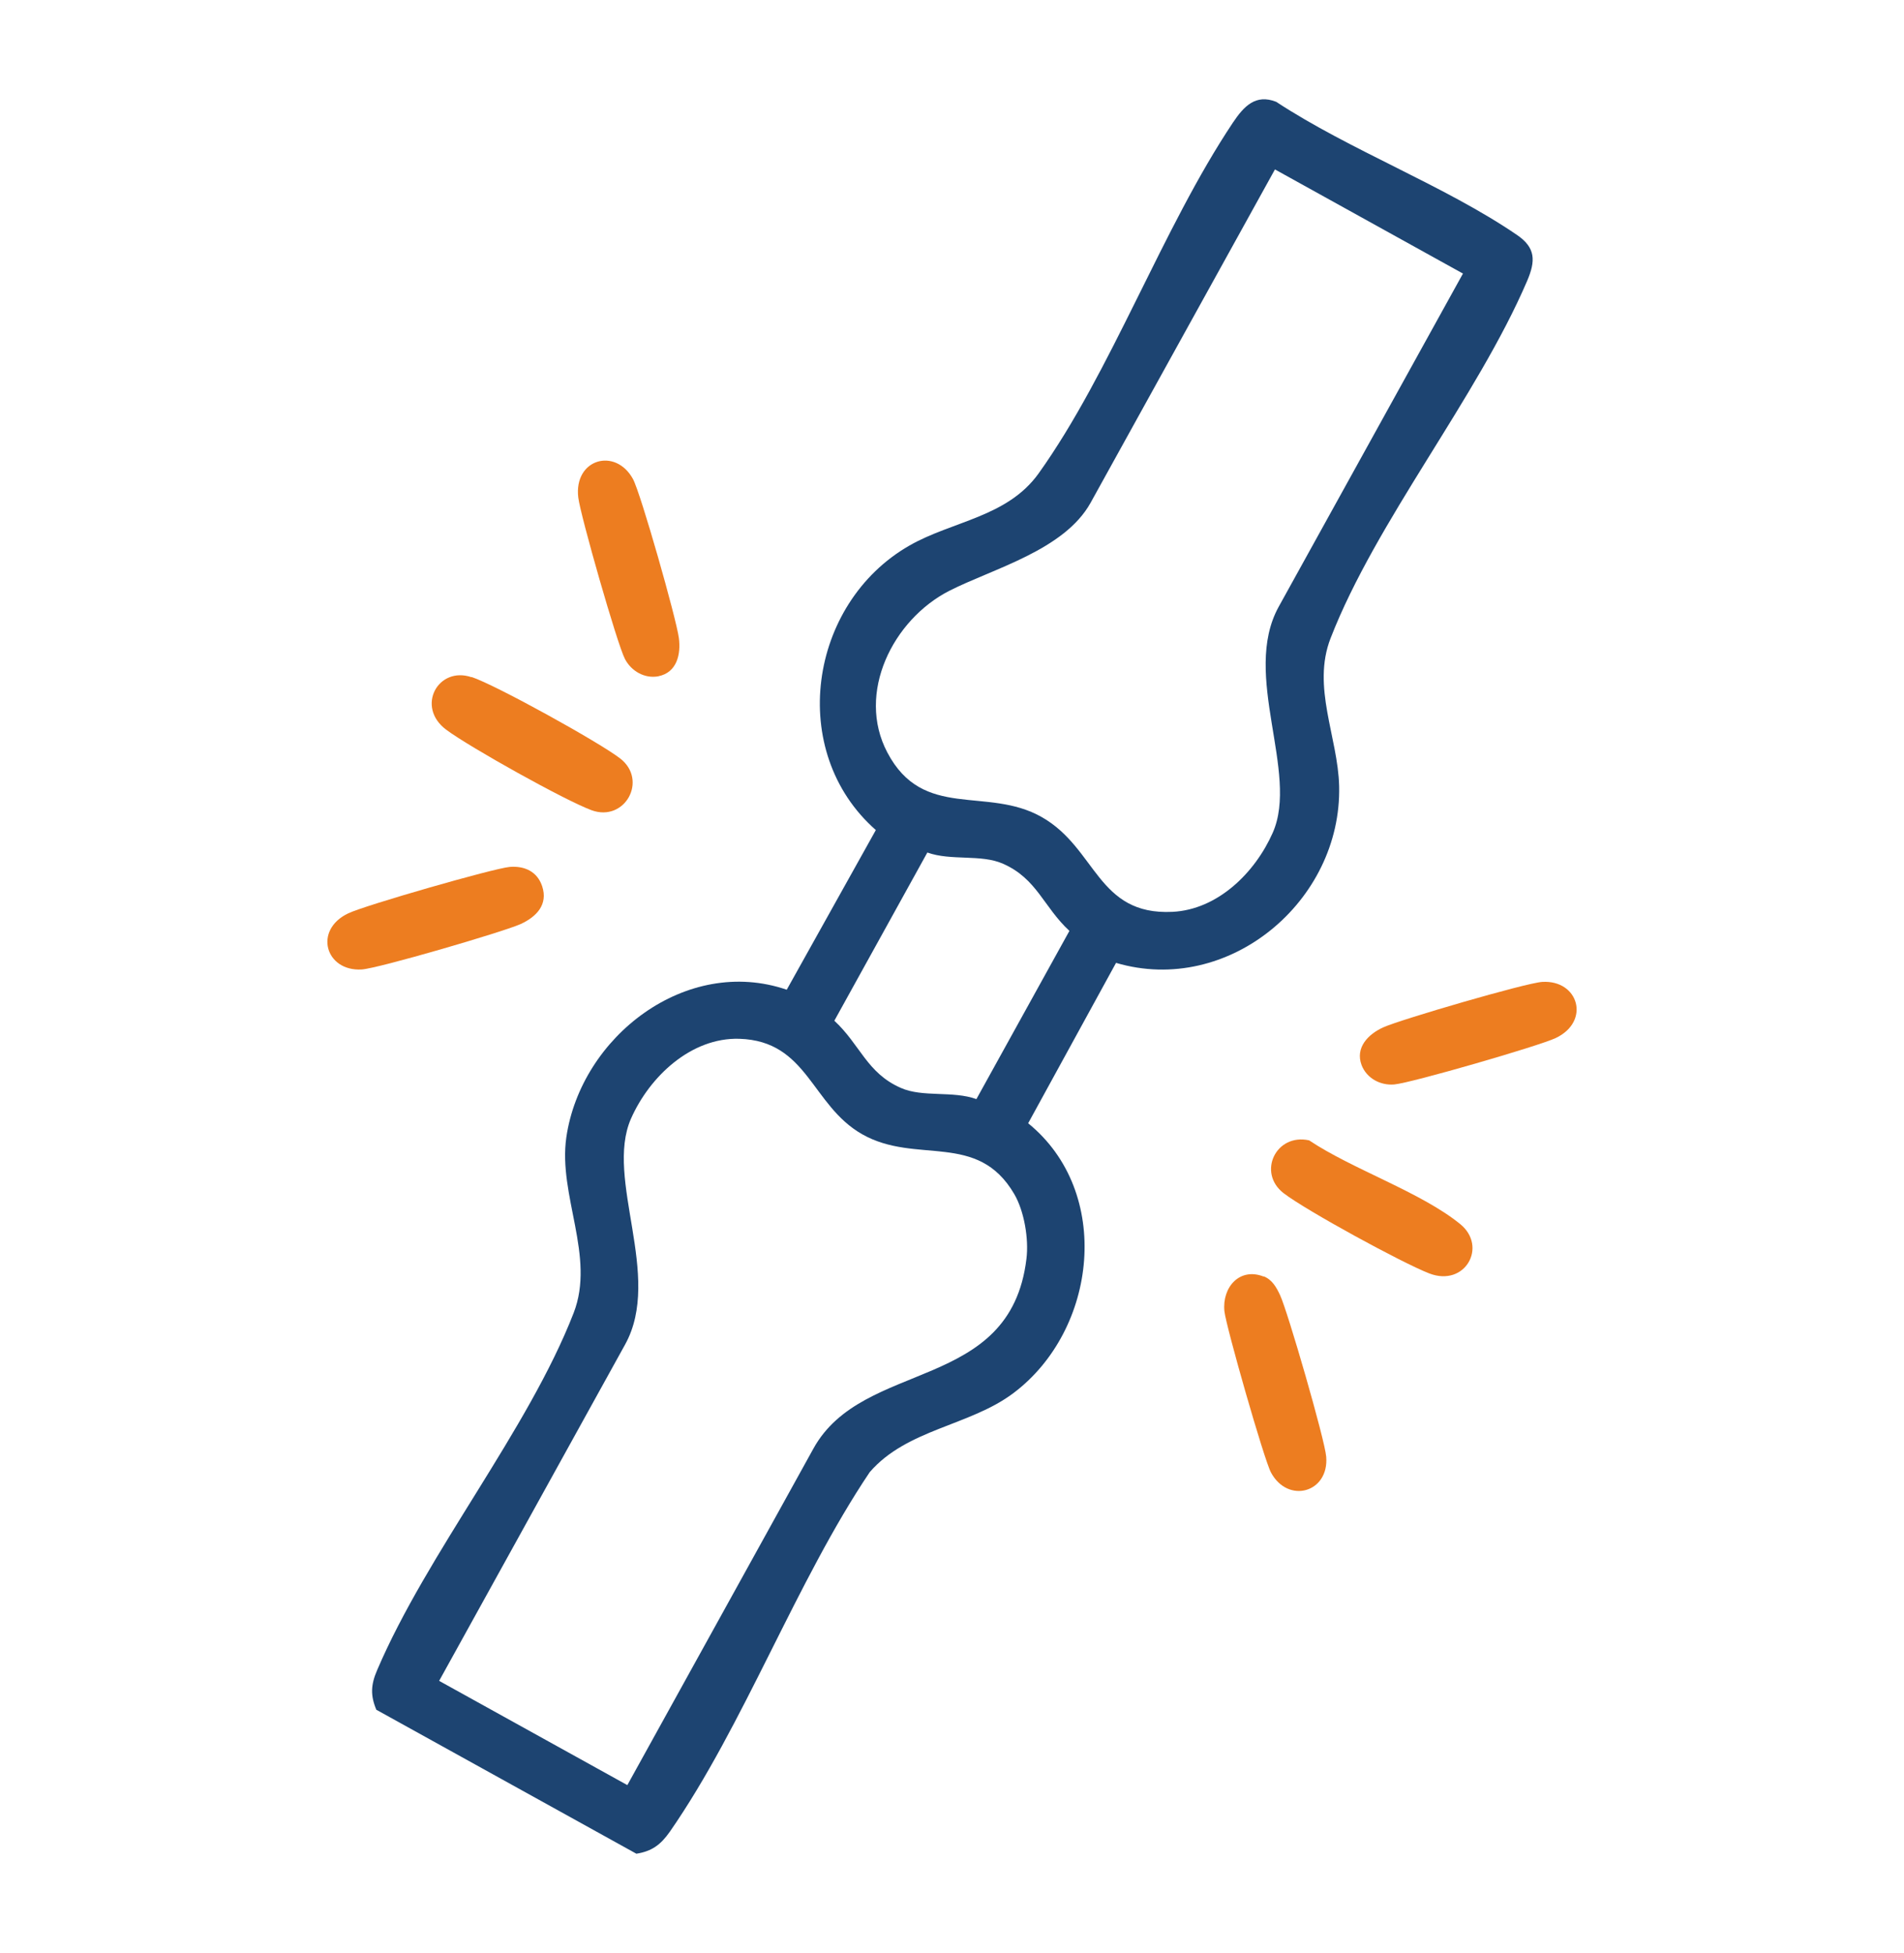 <svg xmlns="http://www.w3.org/2000/svg" id="Capa_1" viewBox="0 0 78 80"><defs><style>      .st0 {        fill: #1d4471;      }      .st1 {        fill: #ed7d20;      }    </style></defs><path class="st0" d="M15.42,70.04c-.25-.59-.23-1.03.03-1.63,2.05-4.8,6.19-9.84,8.05-14.63.9-2.32-.64-4.81-.3-7.19.6-4.13,4.91-7.46,9.03-6.05l3.65-6.54c-3.65-3.21-2.76-9.28,1.37-11.65,1.76-1.01,4.01-1.16,5.3-2.96,2.98-4.17,5.06-10.03,7.96-14.37.45-.67.93-1.18,1.77-.85,3.03,1.99,6.9,3.43,9.86,5.45.78.53.77,1.07.42,1.89-2.06,4.8-6.19,9.84-8.05,14.63-.78,2,.3,4.05.35,6.06.11,4.72-4.54,8.6-9.14,7.24l-3.6,6.57c3.47,2.82,2.84,8.46-.6,11.05-1.79,1.35-4.36,1.47-5.89,3.24-3.02,4.49-5.15,10.35-8.19,14.73-.38.54-.74.8-1.37.9l-10.64-5.89ZM59.94,11.21l-7.71-4.27-7.55,13.65c-1.08,1.95-4,2.7-5.79,3.61-2.31,1.18-3.82,4.19-2.54,6.62,1.47,2.8,4.08,1.37,6.33,2.65s2.26,4.03,5.35,3.88c1.86-.09,3.39-1.61,4.11-3.24,1.09-2.47-1.29-6.46.24-9.25l7.55-13.65ZM43.81,38.13c-1.06-.98-1.33-2.14-2.72-2.75-.89-.4-2.13-.11-3.1-.46l-3.81,6.89c1.06.98,1.33,2.14,2.72,2.75.89.4,2.13.11,3.1.46l3.81-6.89ZM25.7,73.12l7.62-13.78c2.04-3.7,8.07-2.28,8.73-7.78.1-.81-.09-1.95-.5-2.65-1.51-2.59-4.01-1.19-6.23-2.45-2.09-1.19-2.22-3.82-5.03-3.91-1.98-.06-3.68,1.55-4.44,3.27-1.09,2.48,1.31,6.44-.24,9.25l-7.62,13.78,7.71,4.27Z"></path><path class="st1" d="M19.32,27.73c1.01.34,5.24,2.68,6.09,3.34,1.14.89.19,2.61-1.17,2.12-1.09-.4-5.01-2.59-5.96-3.3-1.26-.94-.33-2.62,1.04-2.15Z"></path><path class="st1" d="M53.63,46.71c1.78,1.19,4.58,2.12,6.19,3.43,1.13.92.2,2.59-1.27,2.02-1.11-.43-5.05-2.58-5.97-3.29-1.08-.84-.31-2.46,1.05-2.16Z"></path><path class="st1" d="M51.77,52.28c.35.14.52.45.67.77.31.66,1.84,5.94,1.89,6.62.12,1.47-1.56,1.94-2.26.65-.28-.51-1.84-5.97-1.91-6.61-.1-.98.62-1.81,1.61-1.42Z"></path><path class="st1" d="M22.21,36.3c.25.75-.23,1.25-.88,1.55-.71.32-5.84,1.82-6.51,1.86-1.49.09-1.99-1.62-.55-2.3.66-.32,5.94-1.84,6.61-1.9.61-.05,1.13.19,1.33.79Z"></path><path class="st1" d="M26.98,27.7c-.57.11-1.12-.21-1.38-.71-.32-.62-1.82-5.87-1.91-6.61-.19-1.58,1.52-2.07,2.24-.76.32.59,1.78,5.73,1.88,6.51.09.67-.08,1.42-.84,1.57Z"></path><path class="st1" d="M55.78,43.63c-.27-.72.27-1.27.89-1.55.71-.32,5.84-1.82,6.51-1.86,1.49-.09,1.99,1.62.55,2.3-.67.32-5.92,1.84-6.61,1.9-.57.05-1.13-.25-1.34-.79Z"></path></svg>